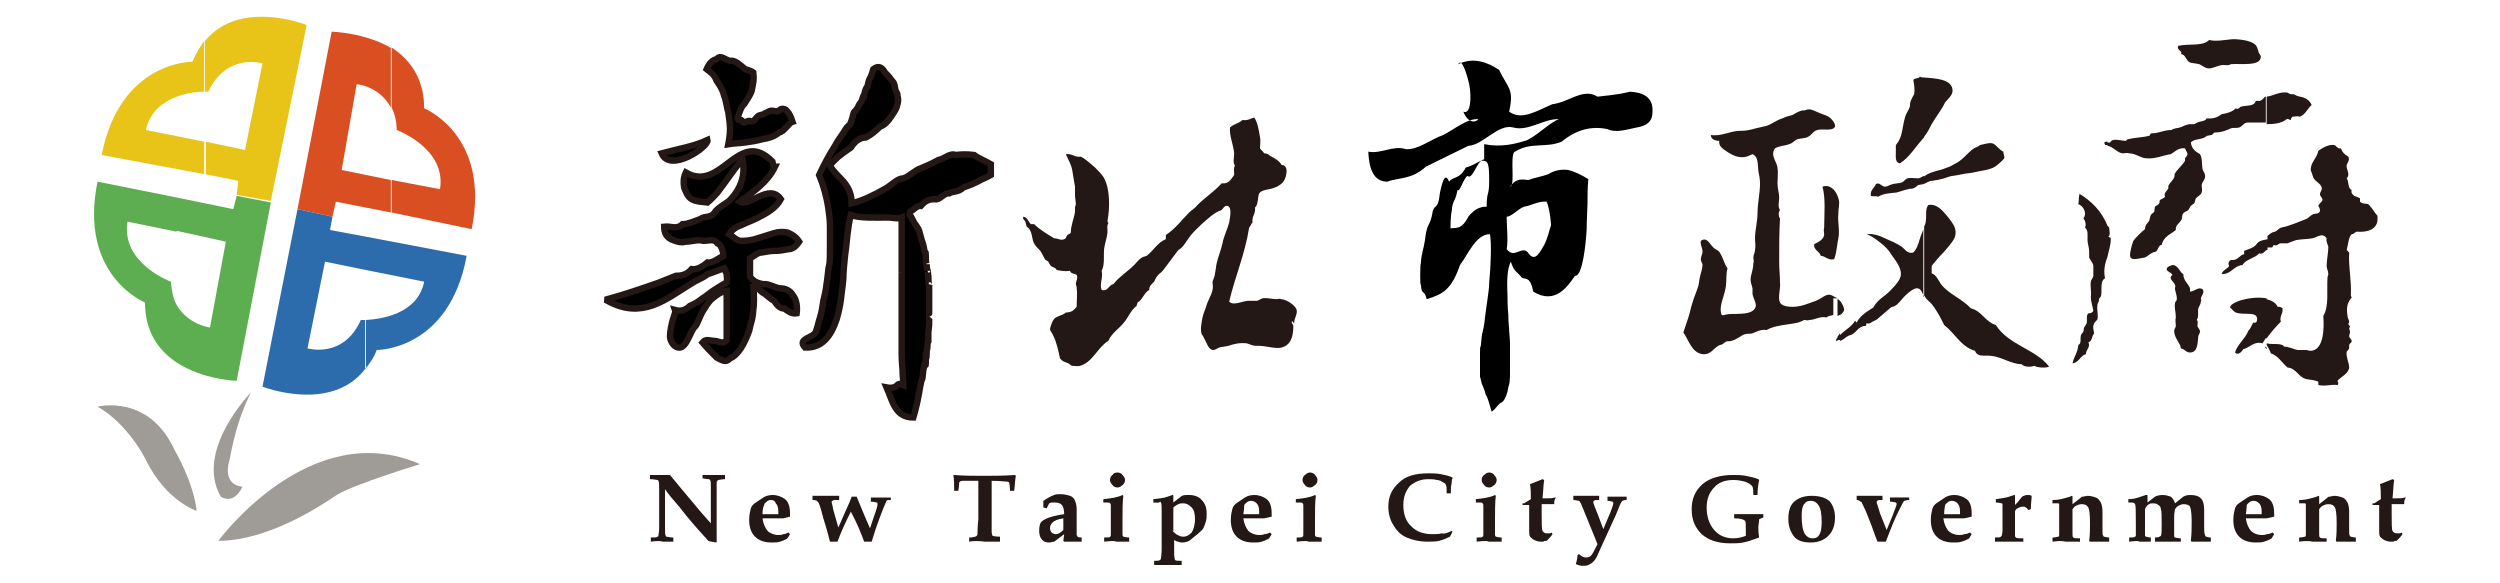 <?xml version="1.0" encoding="utf-8"?>
<!-- Generator: Adobe Illustrator 24.3.0, SVG Export Plug-In . SVG Version: 6.00 Build 0)  -->
<svg version="1.1" id="圖層_1" xmlns="http://www.w3.org/2000/svg" xmlns:xlink="http://www.w3.org/1999/xlink" x="0px" y="0px"
	 viewBox="0 0 300 70" style="enable-background:new 0 0 300 70;" xml:space="preserve">
<style type="text/css">
	.st0{fill:#231815;}
	.st1{fill-rule:evenodd;clip-rule:evenodd;}
	.st2{fill-rule:evenodd;clip-rule:evenodd;stroke:#231815;stroke-width:0.77;}
	.st3{fill-rule:evenodd;clip-rule:evenodd;fill:#E8C418;}
	.st4{fill-rule:evenodd;clip-rule:evenodd;fill:#5DAE50;}
	.st5{fill-rule:evenodd;clip-rule:evenodd;fill:#D94F21;}
	.st6{fill-rule:evenodd;clip-rule:evenodd;fill:#2C6CAD;}
	.st7{fill-rule:evenodd;clip-rule:evenodd;fill:#9F9C97;}
</style>
<path class="st0" d="M285.3,25.9C285.3,25.9,285.3,25.9,285.3,25.9v0.5c-0.1,1.2-1.3,1.5-2.5,1.4c-0.3,0.1-0.3,0.3-0.6,0.3
	c-0.4,0.4-0.4,1.2-0.6,1.9c0.1,0.1,0.2,0.2,0.3,0.3c-0.1,1.9,0.3,3.3,0.2,5.1c0,0.2,0.1,0.2,0.1,0.3c-0.4,0.5-0.7,1-0.5,2.2
	c0,0.3,0.2,0.5,0.2,0.7c0,0.1-0.1,0.2-0.1,0.3c0,0.1,0.2,0.2,0.2,0.3c0,0.1-0.1,0.1-0.1,0.2c0,0.1,0.1,0.3,0.1,0.4
	c0,0.2-0.1,0.4-0.1,0.5c0,0.3,0.3,0.4,0.3,0.6c0,0.3-0.2,0.2-0.3,0.5c0,0.1,0,0.3,0,0.4c-0.1,0.2-0.2,0.3-0.3,0.4
	c-0.1,0.6,0.3,1.4,0.3,1.9c-0.1,0.8-1,1.1-1.4,1.6c0,0.1,0.2,0.4,0,0.5c-0.8-0.1-1.5,0.2-2.3,0v-0.4c-0.5-0.2-0.8-0.2-1.4-0.3
	c-1-0.2-1.2-1.3-2.3-1.4c-0.7-0.6-1.1-1.4-2-1.7c-0.1-0.3-0.3-0.7-0.5-1v-0.2c0.7,0.2,1.8-0.1,2.1,0.4c0.6,0,1.1,0.3,1.6,0.4
	c0.3,0,0.7,0,1,0c0.2,0,0.4,0.1,0.6,0.1c1.6-0.1,1.6-2.8,1.5-4.2c0.7-1.1,0.4-3,0.5-4.6c0-0.1,0.1-0.3,0.1-0.4c0-0.3-0.2-0.7-0.2-1
	c0-0.7,0.2-1.6,0.2-2.3c-0.1-0.3-0.3-0.7-0.2-1c-0.5-0.7-1-0.2-1.7,0c-0.6,0.1-1.3,0.1-1.9,0.2c-0.4,0.1-0.8,0.3-1.1,0.4
	c-0.3,0-0.6,0-0.8,0c-0.3,0-0.5,0.4-0.8,0.2c-0.2,0-0.1,0.3-0.3,0.3c-0.2,0-0.3,0-0.4,0c0,0,0,0-0.1,0v-1.4c0.3-0.2,0.4-0.4,0.9-0.5
	c0.3-0.1,0.4-0.4,0.8-0.5c1-0.2,2.1-0.7,2.9-1c0.3-0.1,0.6-0.5,0.9-0.6c0.3-0.1,0.7,0,0.8-0.4c0-0.3-0.1-0.4-0.2-0.6
	c0.1-0.3,0.4-0.4,0.5-0.7c0-0.3-0.3-0.4-0.3-0.7c0-0.3,0.3-0.5,0.2-0.8c-0.1-0.5-0.8-0.7-1-1.2c-0.1-0.2-0.2-0.7-0.3-0.8
	c-0.1-1,0.7-1.4,0.9-2.4c0.4-0.3,1.2-0.8,1.9-0.7c0.3,0.1,0.4,0.5,0.8,0.4c0.2,0.5,0.4,0.7,0.9,1c0.2,0.4-0.1,0.7-0.2,1
	c-0.1,0.5,0.5,1.1,0,1.6c0.3,0.4,0.1,1.2,0.6,1.4c-0.1,0.4,0.1,0.5,0.3,0.7c0.3,0.1,0.5,0.2,0.7,0.3c0,0.1,0,0.3,0,0.4
	c0.3,0.3,0.7,0.2,1,0.3C284.7,25,285,25.6,285.3,25.9L285.3,25.9z M272,40.6c0.5-0.7,1.1-1.4,1.7-2c-0.2-0.7,0.3-0.9,0.2-1.6
	c-0.1-0.1-0.3-0.2-0.6-0.2c-0.2-0.5-0.8-0.8-1.4-0.9V40.6L272,40.6z M272,14.9v-3.3c0.8-0.1,1.5-0.6,2.4-0.5c0.2,0,0.3,0.2,0.5,0.2
	c0.1,0,0.2,0,0.3,0c0.3,0.1,0.3,0.2,0.8,0.3c0.7,0.1,1.2,0.5,1.4,1c-0.5,0.4-0.7,1.1-1.4,1.4c-0.4-0.1-0.5,0-0.9,0
	c-0.1,0.1-0.2,0.2-0.2,0.4c-0.2,0-0.3-0.2-0.5-0.1C273.8,14.8,272.9,14.9,272,14.9z M272,41.9c-0.1-0.1-0.2-0.2-0.2-0.3
	c0.1,0,0.1,0.1,0.2,0.1V41.9L272,41.9z M272,30c-0.2,0.1-0.3,0.3-0.5,0.4c-0.2,0-0.2,0.1-0.4,0c-0.5,0.6-1.6,0.7-2,1.4
	c-1.1,0.1-1.3,1.1-2.5,1.1c0.1-0.5,0.7-0.6,0.9-1c-0.2-0.3,0-0.6,0.2-0.7c0.9,0.1,1-0.6,1.6-0.7v-0.4c0.5-0.2,1-0.3,1.4-0.7
	c0.1-0.1,0.2-0.3,0.4-0.4c0.3-0.2,0.7-0.2,1-0.3h0V30L272,30z M272,11.6c-0.1,0-0.1,0-0.2,0c-0.2,0.2-0.3,0.4-0.6,0.5h-0.5
	c-0.2,0.7-1,0.5-1.8,0.7c-0.2,0.1-0.3,0.4-0.6,0.2c-0.4,0.4-1,0.6-1.7,0.7c-0.4,0.3-0.9,0.6-1.8,0.5c-0.2,0.4-0.7,0.3-1.1,0.5
	c-0.1,0-0.3,0.2-0.4,0.2c-0.2,0-0.4,0-0.6,0c-0.5,0.1-0.8,0.3-1.1,0.4c-0.4,0.1-0.8,0.1-1,0.3c-1,0-1.5,0.4-2.4,0.4
	c-0.2,0-0.2,0.3-0.3,0.3c-0.8,0.2-1.7,0.2-2.5,0.4c-0.1,0-0.2,0.1-0.3,0.2c-0.5,0-1-0.2-1.5-0.1c-0.2,0-0.3,0.2-0.4,0.3
	c-0.1,0-0.2,0-0.3,0v0.4c0.7,0.1,1.1,0.8,1.8,0.9c0.3,0,0.5-0.1,0.8,0c0.8,0,1.4,0.6,2.1,0.6c1,0.1,2.1-0.4,2.9-0.5
	c0.5-0.3,0.9-0.8,1.7-0.7c0.1,0.3,0.3,0.5,0.3,0.7c0,0.2-0.2,0.3-0.3,0.5c0,0.1,0,0.3,0,0.3c-0.3,0.5-0.9,1-1.2,1.5
	c-0.1,0.1,0,0.3-0.1,0.5c-0.2,0.4-0.5,0.6-0.7,1c0,0.1,0,0.3,0,0.3c-0.1,0.3-0.6,0.5-0.4,1c-0.1,0.2-0.5,0.3-0.6,0.4
	c-0.1,0.1,0,0.3-0.1,0.4c-0.1,0.2-0.4,0.3-0.5,0.4c-0.1,0.2,0,0.4-0.1,0.6c-0.1,0.2-0.3,0.2-0.4,0.4c-0.1,0.2-0.1,0.4-0.2,0.7
	c-0.2,0.3-0.5,0.5-0.5,1c-0.4,0.3-1.1,1-1.4,1.4c-0.2,0.5-0.4,1.4-0.4,1.7c0,0.8,1,0.4,1.8,0.3c0.4-0.2,0.7-0.6,1.3-0.7
	c0.3-0.2,0.3-0.8,0.7-0.8c0.2-1,1.1-1.3,1.7-1.8c-0.1-0.6,0.5-0.8,0.7-1.3c0.1-0.2,0-0.5,0.2-0.7c0.1-0.2,0.4-0.2,0.6-0.4
	c0.1-0.1,0.2-0.4,0.3-0.5c0.1-0.1,0.3-0.2,0.4-0.3c0.1-0.1,0.1-0.4,0.2-0.6c0.3-0.3,0.6-0.4,0.7-0.7c0.1-0.3,0-0.6,0-0.9
	c0.1-0.5,0.5-0.7,0.4-1.2c0-0.2-0.2-0.4-0.3-0.7c-0.1-0.6,0-1.3-0.3-1.8c-0.5-0.3-1-0.6-1.1-1.4c0.4-0.5,1.5-0.3,1.9-0.8
	c0.2,0,0.4-0.1,0.6-0.1c0.2-0.1,0.2-0.3,0.4-0.3c0.8,0,1.5-0.3,1.9-0.5c0.3-0.1,0.7,0,1-0.1c0.5-0.2,0.5-0.6,1.1-0.6
	c0.7,0,1.4,0,2.1,0V11.6L272,11.6z M272,35.8c-1.1-0.2-2.4,0-3.3,0.3c-0.5,0.2-1,0.4-1.1,0.8c0.2,0.1,0.3,0.4,0.7,0.6
	c1,0.4,2.9-0.3,2.5,1.1c-0.1,0.1-0.2,0.2-0.4,0.1c-0.2,0.3-0.3,0.7-0.6,1c-0.4,1-1.3,1.6-1.6,2.6c0.4,0.4,0.8-0.1,1-0.4
	c0.8-0.2,1.3-1,2.3-0.7c0.2-0.3,0.3-0.5,0.5-0.8V35.8L272,35.8z M252.9,30.8v-3.7c0.1,0.1,0.1,0.1,0.2,0.2c0,0.3,0.2,0.9-0.1,1.1
	c0.1,0.1,0.3,0.1,0.3,0.2C253.3,29.5,253,30.2,252.9,30.8L252.9,30.8z M271.3,6.8c0,1.2-2.4,0.8-3.6,0.9c-0.3,0.2-0.5,0.1-0.9,0.1
	c-0.6,0-1.4,0.5-1.8,0.4c-0.4,0-0.8-0.4-1.1-0.5c-0.4-0.1-0.8-0.1-1.1-0.2c-0.5-0.2-0.5-1-1.1-1c0.3-0.4-0.6-0.5-0.3-1
	c1.3-0.3,2.9,0.1,3.7-0.7c0.8,0.2,1.8,0,2.8-0.1c1,0,2.6,0.2,2.9,0.9c0.1,0.1,0.1,0.3,0.2,0.5C271,6.4,271.3,6.6,271.3,6.8
	L271.3,6.8z M264.3,34.7c0.3,0.4-0.1,0.7-0.2,1.1c0,0.1,0.1,0.3,0,0.4c0,0.3-0.2,0.5-0.3,0.8c-0.1,0.4,0.1,1-0.2,1.4
	c0.2,0.1,0.1,0.4,0.1,0.7c0,0.2,0.3,0.4,0.3,0.7c0,0.1-0.1,0.3-0.2,0.5c-0.1,0.7,0,2-1,2c-0.5,0-0.6-0.4-1.1-0.5
	c0-0.6-0.8-1.2-0.8-2.1c0-0.2,0.2-0.4,0.2-0.6c0-0.3-0.1-0.7,0-1c0-0.6-0.2-1.3-0.1-1.7c0-0.2,0.2-0.3,0.2-0.4
	c0.1-0.5-0.2-1-0.2-1.4c0-0.2,0.1-0.3,0-0.4c-0.1-0.4-0.9-0.8-0.3-1.2c-0.1-0.3-0.7-0.4-0.7-0.7c0-0.3,0.6-0.5,0.8-0.5
	c0.6,0.1,0.8,0.9,1.2,1.1c0,0.8,0.6,1.1,0.8,1.7v0.4C263.5,34.9,263.8,34.4,264.3,34.7z M252.9,17v0.4c-0.1,0-0.2,0-0.3,0
	c0-0.1,0-0.2-0.1-0.2C252.5,17,252.7,17,252.9,17L252.9,17z M252.9,27.1v3.7c-0.3,0.8-0.5,1.6-0.3,2.6c-0.8,0.4-0.1,2.1-0.7,2.4
	c0,0.3-0.1,0.5-0.2,0.7c-0.1,0.7,0.1,1.2,0,1.8c-0.1,0.2-0.3,0.3-0.4,0.5c-0.2,0.4-0.1,0.7,0,1.2c-0.3,0.3-0.2,0.9-0.7,1.1
	c0.3,0.5-0.3,0.9-0.3,1.4c-0.7,0.2-0.8,1-1.6,1.1c0.2-0.9,0.6-1.2,0.7-2.2c0.4-0.2,0.2-0.7,0.3-1.1c0-0.2,0.2-0.3,0.3-0.5
	c0.1-0.2,0-0.4,0.1-0.5c0.1-0.2,0.2-0.3,0.3-0.5c0.1-0.5-0.1-0.9,0.2-1.2c0.3,0,0.5-0.1,0.6-0.3c-0.1-0.6-0.3-1.1-0.3-1.7
	c0.1-0.6-0.1-1.2,0-1.8c0-0.2,0.3-0.5,0.3-0.7c0-0.1,0-1,0-1.2c0-0.3-0.4-0.7-0.5-1c0-0.2,0-0.5,0-0.7c0-0.5-0.2-1-0.2-1.4
	c0-0.7,0.1-1.1-0.3-1.5c0.2-0.3,0-0.9-0.2-1.1c0.5-0.6,0-1.5-0.6-1.7c0.1-0.4,0-1,0.2-1.3c0,0,0,0,0,0.1
	C250.9,24.1,252.2,25.3,252.9,27.1C252.8,27.1,252.8,27.1,252.9,27.1z"/>
<path class="st0" d="M245.9,44c-0.5,0.2-1.4,0.1-1.8-0.1c-0.5,0.2-1.3,0.1-1.5-0.2c-1.3,0-2.4-0.9-3.7-1c-0.8-0.1-1.6,0.2-1.9-0.6
	c-1.7-0.5-2.4-2.1-3.7-3.1c-0.4-0.8-0.8-1.6-1.4-2.4c-0.3-0.4-0.7-0.6-0.9-1c0,0,0-0.1-0.1-0.1v-8.3c0.1-0.2,0.2-0.5,0.2-0.7
	c0.1-0.7-0.1-1.4,0.3-1.9c1.1-0.2,1.8,0.8,2.4,1.5c0.4,0.6,1.1,1.2,0.8,2.3c-0.2,0.6-0.9,1.3-1.3,1.8c-0.6,0.6-1.1,1.2-1.5,1.7
	c0,0.4,0,0.6,0,0.9c0.6,0.2,0.8,0.9,1.2,1.4c0.9,1.1,2.5,1.7,3.5,2.8c1.3,0.3,1.7,1.6,3,2C241,41.4,244.3,41.9,245.9,44L245.9,44z
	 M229.4,22.3l1.6-1.2c0.1-0.1,0.2-0.1,0.3-0.2c0.4-0.2,0.8-0.3,1.1-0.4c0.1,0,0.8-0.2,1-0.3c0.6-0.2,0.6-0.2,1.1-0.5
	c0.8-0.3,1.6-1.3,2.1-1.7c0.5-0.4,0.7-0.3,1-0.6c0.6-0.1,1-0.3,1.5-0.2c0.5,0.2,0.7,0.7,1.3,1c0,0.3,0.2,0.6,0.1,0.8
	c0,0.1-0.9,0.9-1.1,1c-0.6,0.4-1.8,0.5-2.6,0.7c-0.4,0.1-0.9,0.1-1.3,0.2c-0.4,0.1-0.6,0.1-1.1,0.2c-0.3,0-0.8,0.2-1.1,0.3
	c-0.3,0.1-0.5,0.1-0.8,0.2c-0.2,0-0.5,0.1-0.7,0.1c-0.3,0-0.7,0.3-1,0.4l-1.2,0.2L229.4,22.3z M230.9,16.4V9.3
	c1.4,0.1,3.2,0.2,3.4,1.4c0.1,0.7-0.5,1.1-0.9,1.6c-0.4,0.9-1.1,1.7-1.6,2.6C231.5,15.5,231.3,15.9,230.9,16.4z M230.9,35.6
	c-0.2-0.4-0.4-1-0.8-1c-0.4-0.1-1.2,0.6-1.5,0.9c-0.4,0.4-0.8,1-1.2,1.2c-0.1,0.1-0.4,0.1-0.5,0.2c-0.5,0.4-0.9,0.8-1.4,1.2
	c-0.3,0.3-0.4,0.3-0.8,0.5c-0.2,0.1-0.3,0.3-0.7,0.2c-0.1,0,0,0.3-0.1,0.3c-0.8,0-1.1,0.7-1.6,1c-0.1,0.1-0.3,0.1-0.5,0.2
	c-0.4,0.2-0.6,0.5-1,0.6v-0.7c0.6-0.6,1.4-1,1.8-1.7c0.1,0,0.1,0.2,0.2,0.2c0.4-0.8,1.2-1.3,2-1.8c0.5-1,1.4-1.3,2.2-2.2
	c0.4-0.4,1.1-1.2,1.1-1.7c0.1-0.9-0.7-1.8-1.1-2.4c-0.3-0.5-0.5-0.7-0.9-1.1c-0.6-0.5-1.3-1.1-2.1-1.4c0.8-0.1,1.6,0.2,2.2,0.5
	c0.7,0.3,1.4,0.6,2,1c0.4,0.3,0.7,0.9,1.4,0.7c0.4-0.4,0.6-1,0.8-1.7c0.1-0.4,0.3-0.7,0.4-1.1V35.6L230.9,35.6z M230.9,9.3v7.1
	c0,0.1-0.1,0.2-0.2,0.3c-0.9,1-1.6,2.2-2.7,2.9c-0.6-0.1-0.5-0.7-0.5-1.4c0-0.3,0-0.6,0-0.7c0-0.2,0.3-0.4,0.4-0.7
	c0.4-0.7,0.4-1.7,0.7-2.7c0.1-0.5,0.5-0.9,0.6-1.4c0-0.2,0-0.4,0.1-0.6c0.1-0.3,0.3-0.6,0.4-0.8c0.1-0.6,0-1.1-0.1-1.7
	c0.2-0.3,0.6-0.1,0.8-0.4C230.6,9.3,230.7,9.3,230.9,9.3L230.9,9.3z M230.9,21.1v0.6c-0.5,0.2-0.8,0.7-1.3,0.9
	c-0.2,0.1-0.4,0-0.6,0.1c-0.5,0.1-1,0.3-1.4,0.4c-0.8,0.1-1.6,0.1-2.2,0.5c-0.3-0.1-0.7,0-0.9-0.1c-0.1-0.7,0.4-0.9,0.6-1.4
	c0.4-0.3,0.7,0.3,1.1,0.3c0.3,0,0.5-0.2,0.9-0.3c0.4-0.1,0.8-0.1,1.1-0.2c0.3-0.1,0.4-0.4,0.7-0.5c0.4-0.1,0.8,0,1.3,0
	C230.4,21.4,230.6,21.2,230.9,21.1L230.9,21.1z M220.8,37.8c0.2-0.1,0.4-0.3,0.5-0.6c0-0.3-0.3-0.9-0.5-1.1V37.8z M220.8,40.8
	c-0.1,0-0.2,0-0.3,0v-0.4c0.1-0.1,0.2-0.3,0.3-0.4V40.8L220.8,40.8z M220.8,36.1v1.7c-0.1,0-0.2,0.1-0.3,0.1v-2
	C220.6,35.9,220.7,36,220.8,36.1C220.8,36,220.8,36,220.8,36.1L220.8,36.1z M220.5,29.2v-5.7c0.1,0.3,0.2,0.5,0.2,0.8
	c0,0.4-0.1,0.9-0.1,1.4c-0.1,0.9,0.2,2,0,2.9C220.6,28.8,220.5,29,220.5,29.2z M220.5,40.9c-0.1,0-0.1,0-0.2,0
	c0-0.1,0.1-0.3,0.2-0.4V40.9L220.5,40.9z M220.5,23.5v5.7c-0.1,0.7-0.2,1.4-0.4,1.9c-0.7,0.2-1.1-0.4-1.6-0.4
	c-0.2-0.6-0.9-0.7-0.8-1.4c0.4-0.2,1.1-0.5,1.2-1.1c0-0.3-0.1-0.6,0-0.9c0-1.6,0.2-3.4-0.2-4.9C219.5,22.1,220.2,22.7,220.5,23.5
	L220.5,23.5z M220.5,35.8c-0.1-0.1-0.3-0.1-0.4-0.2c-0.9-0.6-1.2,0.1-2.2,0.5c-0.6,0.2-1.3,0.5-1.8,0.6c-0.8,0.2-2.2,0.2-2.5-0.4
	c-0.3-0.6,0.1-1.7,0-2.4c0-0.8-0.1-1.6-0.1-2.5c0-1.8,0-3.5,0.1-5.2c-0.2-0.2-0.2-0.8,0-1c-0.3-0.4-0.1-1-0.1-1.5
	c0-0.5-0.2-1.1-0.2-1.7c0-0.6,0.1-1.3,0-1.9c-0.1-0.7-0.9-1.5-0.3-2.3c0.5-0.3,1.2-0.3,1.7-0.5c0.4-0.1,0.7-0.5,1-0.6
	c0.4-0.1,1-0.1,1.3-0.3c0.4-0.2,0.6-0.7,1.1-0.8c0.6-0.2,1.8,0.2,2.1-0.4c0.1-0.3-0.4-1-0.8-1.2c-0.3-0.2-0.8-0.3-1.2-0.5
	c-0.7-0.3-1-0.5-1.5-0.3c-0.2,0.1-0.3,0-0.6,0.1c-0.3,0.1-0.7,0.3-1,0.5c-0.4,0.1-0.8,0.2-1.2,0.4c-0.7,0.2-1.3,0.7-1.9,0.9
	c-0.4,0.1-0.9,0.2-1.3,0.3c-0.7,0.2-1.2,0.3-1.9,0.3c-1.2,0-2.2,0.7-3.5,0.5c0,0.5,0.5,0.7,1,0.7c0,0.2,0,0.5,0.2,0.7
	c0.2,0.3,1.4,1.1,2,1.2c0.9,0.2,1.3-0.1,1.8-0.3c0.7,0.3,0.6,1.1,0.7,2c0.1,0.5,0.2,1,0.2,1.5c0,1.2-0.3,2.4-0.3,3.6
	c0,1-0.3,2-0.3,3c0,0.5,0.1,0.9,0,1.4c0,0.3-0.2,0.6-0.2,0.9c0,0.2,0.1,0.5,0,0.7c0,0.6-0.2,1.1-0.3,1.6c-0.1,0.7,0.1,0.9,0.2,1.4
	c0,0.2,0,0.5,0,0.7c0.1,0.5,0.4,0.9,0.4,1.4c-0.2,1.2-2.3,0.9-3.3,1c-0.3,0-0.5,0.2-0.8,0.1c-0.4-1,0.3-2.1,0.5-3.4
	c0.1-0.7,0-1.5,0.2-2.2c-0.4-0.5-0.5-1.3-1-2c-0.2-0.2-0.5-0.3-0.7-0.5c-0.5-0.5-0.8-1.3-1.5-0.8c-0.1,0.5,0.2,0.8,0.2,1.3
	c0,0.3-0.2,0.6-0.2,0.9c0,0.2,0.1,0.4,0.2,0.6c0,0.6-0.2,1-0.3,1.5c-0.1,0.4-0.1,0.7-0.2,1.1c-0.2,0.7-0.5,1.3-0.7,2
	c-0.2,0.6-0.3,1.2-0.5,1.8c-0.2,0.6-0.4,1.2-0.6,1.8c0.7,1,1,2.4,2.3,2.6c1,0.1,1.3-0.7,1.9-1c0.1-0.1,0.3-0.1,0.5-0.2
	c0.1-0.1,0.3-0.2,0.4-0.3c0.2-0.1,0.5,0,0.7-0.1c0.7-0.2,1.2-0.7,1.6-0.8c0.3-0.1,0.6,0,0.9-0.1c0.5-0.2,1-0.5,1.7-0.4
	c1-0.6,2.5-0.6,3.8-0.9c0.3-0.1,0.5-0.2,0.7-0.3c0.2,0,0.4,0.1,0.6,0c0.7,0,1.3-0.5,2.1-0.3c0.1-0.2,0.5-0.2,0.8-0.3V35.8z"/>
<path class="st0" d="M155.6,37.2c0.1,0.6-0.3,0.9-0.3,1.6c-0.2,0,0-0.3-0.3-0.2c0,0.3,0.2,0.3,0.2,0.5c0,1.3-0.3,2.3-1.4,2.6
	c-0.7,0.2-1.9-0.2-2.7-0.2c-0.2,0-0.3,0-0.4,0c-0.4,0-0.7-0.2-1.1-0.3c-0.9-0.1-1.6,0.1-2.2,0.3c-0.4,0.1-0.7,0.1-1.1,0.2
	c-0.2,0.1-0.5,0.3-0.7,0.3c-0.6,0-0.8-0.9-1.1-1.4c-0.1-0.2-0.2-0.4-0.3-0.5c-0.2-0.6,0-1.4,0.1-2c0.1-0.4,0.2-0.7,0.4-1.2
	c0.2-0.8,0.7-1.5,0.8-2.1c0.1-0.3,0-0.7,0-1c0.1-0.3,0.3-0.7,0.3-1c0.1-0.4,0.1-0.8,0.2-1.2c0.2-0.9,0.5-1.5,0.7-2.4
	c0.1-0.7,0.6-1.7,0.8-2.5c0.1-0.6,0.4-2-0.3-2c-0.3,0-0.4,0.3-0.6,0.5c-0.9,0.3-1.6,1-2.3,1.6c-0.5,0.5-1.2,1.1-1.6,1.7
	c-0.4,0.5-0.7,1.2-1.3,1.5c-0.6,0.8-1.2,1.6-1.8,2.4c-0.2,0.3-0.5,0.4-0.7,0.7c-0.2,0.2-0.3,0.5-0.4,0.7c-0.3,0.3-0.6,0.5-0.6,1
	c-0.6,0.3-0.8,1.2-1.4,1.5c0,0.2-0.1,0.2-0.1,0.4c-0.7,0.5-1,1.4-1.6,2.1c-0.6,0.7-1.4,1.2-1.8,2.1c-1.3,0.8-1.9,2.6-3.4,3
	c-0.3,0.1-0.6,0-0.9,0c-0.2,0-0.3-0.2-0.5-0.3c-0.5-0.2-0.7-0.2-1-0.6c-0.2-0.9-0.4-1.9-0.8-2.7c-0.1-0.3-0.4-0.6-0.4-0.8
	c0-0.2,0.3-1,0.4-1.1c0.3-0.5,1.1-0.5,1.5-0.9c0.7,0,1-0.3,1.3-0.7c0-0.8,0.1-1.6,0-2.3c0-0.1-0.1-0.3-0.1-0.4
	c0-0.4,0.3-0.7,0.1-1.1c-0.2-0.2-0.7-0.1-0.8-0.5c-0.6,0.1-1,0-1.6-0.1c-0.1-0.3-0.5-0.3-0.7-0.5c-0.1-0.1-0.2-0.3-0.3-0.5
	c-0.1-0.1-0.4-0.2-0.4-0.3c-0.2-0.3-0.3-0.6-0.5-0.9c-0.2-0.3-0.5-0.5-0.7-0.8c-0.5-0.7-0.2-1.7-1-2.2c-0.1-0.3-0.1-0.5-0.2-0.7
	c-0.1-0.1-0.3-0.2-0.2-0.5c0.5,0.1,0.6,0.6,0.9,0.9c0.1,0,0.4,0,0.4,0c0.7,0.7,1.6,1.2,2.4,1.7c0.5,0,0.8,0.3,1.2,0.1
	c0.3-0.1,0.2-0.3,0.4-0.5c0.1-0.1,0.3-0.1,0.4-0.3c0-0.9,0.4-1.7,0.5-2.5c0-0.2,0-0.4,0-0.5c0-0.1,0.1-0.3,0.1-0.4
	c0-0.3-0.1-0.7-0.1-1.1c0-0.3,0-0.7,0-1c-0.1-0.6-0.2-1.1-0.3-1.8c-0.1-0.8-0.5-1.4-0.8-2.1c0.8-0.1,1,0.4,1.8,0.3
	c0.6,0.3,1.1,0.8,1.7,1.3c0.3,0.3,0.9,0.9,1.1,1.3c0.7,1.3,0.7,3.5,0.4,5.1c0,0.2,0.1,0.2,0.1,0.3c-0.2,0.3-0.1,0.6-0.1,0.9
	c0,0.7-0.3,1.4-0.4,2.1c-0.1,1,0.1,1.9-0.3,2.7c0.2,0.8-0.3,1.6,0,2.3c0.8,0.2,0.8-0.6,1.4-0.7c0.7-0.9,1.7-1.5,2.5-2.3
	c0.3-0.3,0.5-0.6,0.8-0.8c0.2-0.2,0.5-0.2,0.7-0.3c0.8-0.6,1.3-1.6,2.3-2v-0.5c1.1-0.7,1.9-1.8,2.8-2.7c0.3-0.3,0.7-0.5,1-0.9
	c0.9-0.9,2-1.6,2.9-2.6c0.9,0.1,1.1-0.5,1.5-1c0-0.5-0.1-0.9,0.1-1.1c-0.3-0.4-0.1-1-0.1-1.5c-0.1-1.1-0.6-2.1-0.5-3.1
	c0.4-0.4,1.1-0.5,1.5-0.9c0.7,0.1,1-0.2,1.4-0.3c0.4,0.5,0.6,1.7,0.7,2.4c0.1,0.3,0,0.9,0,1.3c0.1,0.2,0.4,0.4,0.5,0.6
	c0.3,0,0.5,0.1,0.7,0.3c0.6,0.3,1.1,0.6,1.4,1.1c0.9,0,0.6,1.5,0.2,2c-0.2,0.3-0.7,0.6-1,0.7c-0.7,0.3-1.5,0.2-1.9,0.7
	c-0.2,0.5-0.1,1.4-0.5,1.7c0.1,0.8-0.4,1-0.3,1.8c-0.2,0.2-0.2,0.4-0.4,0.6c-0.5,3.2-1.7,5.9-2.4,8.9c0.5,0.5,1.4,0,2.2-0.1
	c0.4,0,0.7,0,1.1,0c0.2,0,0.4-0.2,0.7-0.3c0.5-0.1,1.1,0.1,1.7,0.1c0.2,0,0.3-0.1,0.5,0C154.4,35.9,155.5,36.7,155.6,37.2z"/>
<g>
	<path class="st1" d="M181.1,13.4c1.5,1.1,3.3-0.1,5.2-0.9c1.9-0.2,3.7-2,5.4-0.9c0.7-0.1,2.4-0.2,3.9-0.6c1.5,0.1,2.8,0.6,2.7,2.4
		c0,1.3-0.8,1.7-1.9,1.9c-1.1,0.2-2.4,0.7-3.5,0.2c-1.8-0.4-3.7,0-5.5,1.5c-1.9,0.8-3.7,0-5.6,1.2c-0.4,0.1-0.3,1.8-0.3,2.1
		c0,0.8,0.1,2-0.3,2.1c0.7-1,1.4-0.9,2.2-0.8c0.8-0.3,1.6-0.4,2.4-0.7c0.8-0.5,1.6-0.6,2.4-0.5c0.8,0.2,1.6,0.6,2.4,1.1
		c-0.1,1-0.1,2-0.1,3c0,0.5-0.1,1.9-0.1,3c-0.1,1.8-0.5,5.7-1.4,5.6c-0.9,1.3-2.4,3.5-5,1.9c-0.4-1.9-0.9-1.4-1.4-1.7
		c-0.5-0.7-0.9-0.6-1.3-1.9c-0.4,0.8-0.5,2-0.4,4c0,0.7,0,1.3,0.1,2.4c0,1,0.1,1.4,0.1,1.9c0,0.1,0.1,1,0.1,1.6c0,0.7,0,1.1,0,1.6
		c0,0.6,0,0.9,0,1.2c0,0.3,0,0.5,0,0.8c0,0.8-0.1,1.3-0.1,1.2c-0.1,0.3-0.1,0.4-0.2,0.9c-0.2,0.7-0.4,1.1-0.7,1.3
		c-0.3,0-0.7,0.8-1.2,1.1c-0.3-1-0.5-1.8-0.7-2c-0.2-0.8-0.4-1.1-0.5-1.4c-0.1-0.5-0.2-0.8-0.2-0.8c0-0.3,0-0.4,0-0.9
		c0-0.4,0-0.7,0-1c0,0,0-0.8,0-0.9c0-0.6,0-0.7,0.1-0.9c0.1-0.8,0.1-1.4,0.2-1.6c0.1-0.5,0.2-0.7,0.3-1.8c0.1-0.7,0.2-1.6,0.3-2.2
		c0.1-0.7,0.2-1.4,0.2-1.9c0.2-2.2,0.3-4.7,0.1-5.9c-1.7,0-2.6,2.4-3.6,3.7c-1,2.9-2,3.5-4,4.1c-0.3-1.3-0.6-0.3-0.7-1.8
		c-0.1,0.5-0.1-2.4,0-2.5c0.1-1.4,0.3-1.5,0.5-2.8c0.2-1.9,0.5-1.6,0.8-2.8c0.3-2,0.7-0.3,1-2.9c0.4-1.9,0.7-2.2,1.1-1.3
		c0.5-0.7,1.2-0.2,2-1.7c0.8-0.2,1.5-0.7,2.2-1c0-1,0-2.1,0-1.8c2,0.4,3.7,0,5.2-0.5c1.5-0.8,2.8-2.2,3.8-2.5
		c-1.8-0.1-3.7,1.5-5.5,1c-1.8-0.5-3.6,2.1-5.4,2.2c-1.8,0.9-3.5,1.7-5.1,2.5c-1.7,1.6-3.4,1.3-4.6,1.8c-1.3,0-2.2-0.9-2.3-3.6
		c1.5,0.3,3-0.8,4.5-0.3c1.5,0.1,3-1.2,4.5-1.7c1.5-0.8,2.9-2,4.2-1.9c-0.4,0.5-1.3,0.4-1.8-0.9c0.9,0.4,1-1.8,0.7-3.3
		c-0.3-1.3-0.9-3.2-1.3-2.4c1.8-0.9,3.6-0.2,4.9,0.7C181,10.7,181.7,10.6,181.1,13.4z M178.4,24.8c0-1.9,0.3-1.2,0.3-3.1
		c0-2.1-0.1-2.5-1-2.4c-0.6,0.6-1.1,2.3-1.6,1.8c-0.5,0.3-0.9,2-1.2,1.7c-0.3,1.6-0.6,1.1-0.7,2.6c-0.1,0.1-0.2,2.3-0.1,2
		c0.6-0.1,1.3,0.2,2.1-1.4C177,25,177.7,24.8,178.4,24.8z M180.8,26c0,1.1,0.2,2.9,0,3.9c1,1.3,1.9-0.7,2.7,0.6
		c0.8,1,1.4-0.5,1.8-1.1c0.4-0.7,0.7-2.1,0.8-2.3c0.1,0.3-0.1-2-0.5-2.9c-1-0.1-1.9,0.5-2.7,0.6C182.1,25.1,181.4,26,180.8,26z"/>
</g>
<g>
	<path class="st2" d="M90.4,8.7c0.1,1,0,1.1-0.2,2.2c-0.2,0.6-0.6,1.1-0.9,1.6c-0.3,0.2-0.6,1-0.8,1.7c0.2,0.5,0.4-0.1,0.6,0.4
		c0.2,0.3,0.5-0.1,0.8-0.1c0.3,0.2,0.6,0,0.9-0.4c0.3-0.4,0.6-0.2,1-0.5c0.3-0.1,0.6-0.4,1-0.3c0.3,0.1,0.6,0.1,0.9-0.2
		c0.3-0.1,0.6,0,0.8,0.3c0.2,0.2,0.4,0.6,0.6,1.2c-0.4,0.1-1,1.2-1.6,1.3c-0.6,0.5-1.3,0.7-2,0.8c-0.7,0.2-1.4,0.3-2.1,0.4
		c-0.7,0.1-1.4,0.1-2,0.2c0.1-0.5,0.2-1.2,0.2-1.8c0-0.7-0.1-1.2-0.2-2c-0.1-0.2-0.3-1.6-0.5-2c-0.2-0.8-0.5-1.2-0.9-1.8
		c-0.3-0.8-0.7-1-1.2-1.4c0.3-0.7,0.7-1.1,1.2-1.2c0.5-0.6,1,0.1,1.6,0.2c0.6-0.1,1.1,0.4,1.7,0.9C89.5,8.4,90,8.4,90.4,8.7z"/>
	<path class="st2" d="M118.9,19.7c0,0.4,0,0.9,0,1.3c-0.5,0.3-1.1,0.5-1.6,0.8c-0.6,0.3-1.1,0.5-1.7,0.7c-0.6,0.6-1.2,0.4-1.7,0.7
		c-0.6-0.1-1.2,0.9-1.7,0.7c-0.6,0-1.1,0.1-1.7,0.8c-0.5-0.1-1.1,0.8-1.6,0.8c0.4,0.2,0.7,1.2,1,1.5c0.1,0.2,0.3,0.4,0.4,0.7
		c0.1,0.3,0.2,0.8,0.3,1.1c0.1,0.3,0.2,0.5,0.3,1.1c0.1,0.9,0.2-0.2,0.2,1c0,0.6,0.1,1.1,0.1,0.8c0,0.7,0.1,0.6,0.1,0.8
		c0-0.3,0.1,0.7,0.1,0.7c0-0.6,0,1.2,0.1,1c0,0.2,0,0.5,0,0.8c0,1,0-0.1,0,0.9c0,1.2,0,0.7,0,0.9c0-0.7,0,0.3,0,0.8
		c0,1.2,0,0.1,0,1.1c0,0.3,0,0.2-0.1,1.2c0,0.2,0-0.2,0,0.7c0,1,0-0.3-0.1,0.7c0,0.8-0.1,0.6-0.1,0.9c0,0.3,0,0.9-0.1,0.8
		c0,1.1,0,0.8-0.1,0.6c0-0.2-0.1,0.4-0.2,0.8c-0.1,1-0.1,1.1-0.2,1.2c-0.1,0.3-0.1,0.5-0.2,0.9c-0.2,1.3-0.5,2.6-0.8,3.6
		c-2.2,0-2.5-2-3.2-3.6c0.5,0.1,0.8,0,1.1-0.1c0.3-0.4,0.5-0.4,0.9-0.2c0-0.6-0.1-1.2-0.1-1.9c0-0.2-0.1-0.8-0.1-2c0,0,0-0.2,0-1.1
		c0,0.2,0-0.1,0-1c0-0.7,0-0.9,0-0.9c0-0.6,0-0.7,0-0.4c0,0.2,0-0.8,0-0.8c0-0.5,0-0.5,0-1.2c0-0.9,0,0.3,0-1c0-0.4,0-1.2,0-1.6
		c0-1.1,0-1.2,0-1.6c0,0.1,0-1.9,0-1.5c0-0.3,0-1.1,0-1.4c0-0.4,0-0.7,0-1c0-0.3,0-0.6,0-1c0-0.6,0-1.5,0-1.7c-0.5,0.2-1.1,0-1.6,0
		c-1.7,0-3.4,0.1-4.5-0.3c-0.2,0.7-0.3,1.5-0.4,2.3c-0.1,1.1-0.2,1.9-0.3,2.6c-0.1,0.9-0.2,2.1-0.2,2.7c-0.1,1.2-0.2,1.6-0.3,2.6
		c-0.1,0.8-0.3,1.6-0.5,2.3c-0.7,2.1-1.8,3.5-3.8,3.4c-1-1.1,1-1.1,1.3-1.9c0.2-0.5,0.3-1.1,0.5-1.7c0.2-0.6,0.3-1.3,0.4-2
		c0.1-0.5,0.3-1.1,0.4-2.1c0.1-0.5,0.2-1.9,0.3-2.2c0.1-0.2,0.1-1.5,0.1-2.3c0-0.7,0-1.3,0-2.3c0-0.8-0.1-1.5-0.2-2.2
		c-0.2-1.4-0.6-2.8-1.1-4c0.6-1.3,1.2-2.4,1.9-3.5c0.3-0.6,0.7-1.1,1.1-1.7c0.2-0.4,0.4-0.6,0.5-0.7c0.2,0,0.3-0.4,0.5-1
		c0.2-1,0.3-0.6,0.5-1c0.2-0.2,0.3-0.7,0.5-0.8c0.2-0.3,0.3-1,0.4-0.9c0.1-0.6,0.3-1,0.4-1c0.1-0.6,0.2-0.9,0.4-1.2
		c0.1-0.3,0.2-0.5,0.3-0.9c0.4-0.3,0.9-0.5,1.4,0.4c0.2,0.2,0.5,0.5,0.7,0.8c0.2,0.3,0.4,0.3,0.5,1c0.1,0.7,0.3,0.5,0.3,1
		c0.1,0.3,0.1,0.7,0,1c-0.1,0.5-0.3,0.8-0.7,1.4c-0.4,0.6-0.8,1.1-1.4,1.3c-0.5,0.5-1.1,1-1.7,1.3c-0.6,0-1.2,0.3-1.8,1.2
		c-0.6,0.4-1.1,0.8-1.5,1.1c-0.4,0.4-0.8,0.7-1,1.1c0.9,1.5,2.6,2.1,2.6,4.5c1.3-0.3,2.7-1,4.1-1.8c0.7-0.4,1.4-1.2,2.1-1.2
		c0.7-0.2,1.4-1,2.1-1.2c0.7-0.3,1.4-0.6,2.1-1c0.7-0.1,1.4-0.9,2.1-0.6c0.7-0.1,1.4-0.1,2.2,0C117.4,19,118.2,19.3,118.9,19.7z"/>
	<path class="st2" d="M84.9,16.8c0.2,0.8-4.5,4-5.5,1.6C81.2,17.9,83.2,17.6,84.9,16.8z"/>
	<path class="st2" d="M72.9,35.9c2.2-0.6,4.2-1.3,6.2-2c0.7-0.3,1.3-0.5,2-0.8c0.6,0,1.3-0.1,1.9-0.8c0.6,0.1,1.3-0.3,1.9-0.8
		c0.6,0.1,1.3-0.5,1.9-0.8c0-0.6-0.3-1.4-0.7-1.5c-0.4-0.6-1-0.3-1.7-0.3C83.7,28.7,83,29,82.3,29c-0.7,0.2-1.3-0.1-1.8-0.3
		c-0.5-0.3-0.8-0.7-0.8-1.5c0.8-0.1,1.5,0.4,2.2-0.3c0.7,0,1.5-0.4,2.1-0.6c0.7-0.5,1.3,0,1.9-1c0.6-0.6,1.1-0.8,1.6-1.2
		c1.4-1.4,2-3.1,1.6-5c-1.1,1.3-2,2.7-3,4c-0.4,0.4-0.7,0.8-1.2,1.2c-0.8-0.1-1.4-0.1-1.9-0.4c-0.5-0.3-0.7-0.9-0.9-1.4
		c-0.1-0.6-0.1-1.2,0.2-1.8c4.3,2.5,6.3-5.5,10.4-1.3c0.1,0.3,0,0.6,0.3,0.6c-0.9,1.9-2.6,3-4.2,4.2c1.1,0.7,3.5-2.3,4.9-0.3
		c-0.6,1.1-1.7,1.7-2.9,2.3c-0.6,0.3-1.2,0.5-1.8,0.8c-0.6,0.2-1.1,0.5-1.5,1.1c0.5,0.3,1,0.9,1.6,0.8c0.6,0,1.2-0.1,1.8-0.3
		c0.6-0.2,1.3-0.4,1.9-0.6c0.6-0.2,1.2-0.2,1.7-0.1c0.5,0.2,1,0.5,1.4,1.1c-0.4,0.6-0.8,0.9-1.3,0.9c-0.5,0.1-1,0.2-1.6,0.2
		c-0.5,0-1.1,0.1-1.6,0.2c-0.5,0-1,0.5-1.4,0.7c0,0.3,0,1.1,0,1.1c0,0.4,0,0.5,0,1.1c0.4,0.6,1,0.8,1.6,0.9c0.6-0.1,1.3,0.4,2,0.5
		c0.6,0,1.2,0.2,1.6,0.9c0.4,0.5,0.5,1.4,0.4,2.1c-0.6,0.1-1.1-0.3-1.5-0.6c-0.4,0.1-0.9-0.4-1.2-0.9c-0.4-0.2-0.8-0.6-1.2-0.9
		c-0.4-0.1-0.8-0.9-1.3-0.8c0.1,0.8,0.1,2.3,0,2.7c-0.1,1.5-0.3,1.5-0.5,2.6c-0.3,0.8-0.6,1.5-1,2.1c-0.4,0.6-0.8,1-1.3,1.2
		c-0.5,0.6-1,0.2-1.6-0.1c-0.6-0.6-1.1-1.1-1.7-1.8c0.4-0.5,0.9-0.2,1.4-0.2c0.5,0,1.1,0.5,1.5-0.1c0-0.5,0-0.6,0-1c0-0.5,0-0.7,0-1
		c0-0.3,0-0.6,0-1c0-0.3,0-0.6,0-1c0-0.8,0-1.3,0-1.9c-0.7,0.1-1.2,0.5-1.7,0.9c-0.5,0.4-0.8,1-1.2,1.6c-0.3,0.5-0.6,1.5-0.9,1.8
		c-0.3,0.2-0.6,1.1-0.9,1.6c-0.3,0.6-0.7,1-1.1,0.9c-0.7-0.1-1-1-1-1.3c0-0.7,0.2-1.5,0.3-1.9c0.2-0.7,0.4-1,0.3-1.3
		c0.7,0.2,1.3,0,1.8-0.5c0.5-0.2,1-0.5,1.5-0.9c0.5-0.3,0.9-0.7,1.4-1c0.5-0.3,0.9-0.6,1.5-0.9c0.1-0.5,0-0.7,0-1
		c-0.1-0.3-0.2-0.5-0.3-0.7c-0.7,0.2-1.3,0.5-2,0.7c-0.6,0.5-1.3,0.7-1.9,1.1c-3.1,1.9-5.9,4.4-10.1,2.1
		C72.9,36.1,72.9,36,72.9,35.9z"/>
</g>
<g>
	<path class="st0" d="M78.1,65v-0.5c0.5,0,0.7,0,0.8-0.1c0.1,0,0.1-0.1,0.1-0.1c0-0.1,0.1-0.4,0.1-1c0-0.9,0-1.6,0-2.1l0-2.4
		c0-0.6,0-1-0.1-1.1c0-0.1-0.1-0.1-0.1-0.1c-0.1,0-0.4-0.1-0.9-0.1V57c0.6,0,1,0,1.3,0c0.3,0,0.7,0,1.1,0c0.9,1.1,1.9,2.3,3,3.6
		c0.7,0.9,1.4,1.6,1.9,2.2v-2.3c0-0.9,0-1.6,0-2.2c0-0.4,0-0.6-0.1-0.7c0,0-0.1-0.1-0.1-0.1c-0.1,0-0.3,0-0.8-0.1V57
		c0.4,0,0.8,0,1.2,0c0.6,0,1.1,0,1.5,0v0.5c-0.4,0-0.7,0.1-0.8,0.1c0,0-0.1,0-0.1,0.1c0,0-0.1,0.1-0.1,0.1c0,0.1,0,0.4,0,0.9l0,2.3
		l0,2.3c0,0.6,0,1.2,0,1.8L86,65.1c-0.5-0.1-0.8-0.1-1-0.2c-1-1.1-2.2-2.4-3.5-4.1c-0.7-0.8-1.3-1.5-1.7-2.1V61c0,0.6,0,1.3,0,2.2
		c0,0.6,0,1,0.1,1.1c0,0,0,0.1,0.1,0.1c0.1,0,0.3,0.1,0.8,0.1V65c-0.6,0-1.1,0-1.3,0C79.3,64.9,78.8,64.9,78.1,65z"/>
	<path class="st0" d="M94.6,63.9l0.2,0.2l-0.3,0.5c-0.3,0.2-0.6,0.3-0.9,0.4c-0.3,0.1-0.6,0.1-1,0.1c-0.8,0-1.5-0.2-2-0.7
		c-0.5-0.5-0.7-1.2-0.7-2c0-0.6,0.1-1,0.2-1.4c0.1-0.3,0.3-0.5,0.6-0.7c0.3-0.2,0.6-0.4,0.9-0.6c0.3-0.2,0.7-0.3,1.1-0.3
		c0.6,0,1.1,0.2,1.5,0.5c0.4,0.3,0.6,0.9,0.6,1.7c0,0.1,0,0.2,0,0.4L94,62.2c-0.3,0-0.7,0-1.3,0h-1.2c0.1,0.7,0.3,1.1,0.6,1.5
		c0.3,0.3,0.8,0.5,1.3,0.5c0.2,0,0.4,0,0.6-0.1C94.2,64.1,94.4,64,94.6,63.9z M91.5,61.7c0.3,0,0.7,0,1,0c0.3,0,0.6,0,0.9,0l0-0.3
		c0-0.5-0.1-0.8-0.3-1C93,60.1,92.8,60,92.5,60c-0.2,0-0.4,0.1-0.5,0.2c-0.1,0.1-0.3,0.2-0.3,0.4C91.6,60.8,91.5,61.1,91.5,61.7z"/>
	<path class="st0" d="M97.5,60v-0.5c0.5,0,1.1,0,1.8,0c0.5,0,1,0,1.4,0V60l-0.4,0c-0.2,0-0.3,0-0.4,0.1c-0.1,0-0.1,0.1-0.1,0.2
		c0,0,0.1,0.3,0.2,0.9l0.6,2.1l1.1-2.5c0.3-0.6,0.4-1,0.5-1.2h0.6c0.3,0.7,0.8,2,1.6,3.8l0.5-1.5c0.3-0.8,0.4-1.2,0.4-1.4
		c0-0.1,0-0.2-0.1-0.2c-0.1,0-0.3-0.1-0.7-0.1v-0.5c0.5,0,1,0,1.3,0c0.3,0,0.7,0,1.1,0V60c-0.3,0-0.5,0-0.5,0.1c0,0-0.1,0.1-0.1,0.2
		c-0.1,0.2-0.4,0.9-0.8,2c-0.3,0.8-0.6,1.7-0.9,2.7h-0.9c-0.4-1.1-0.9-2.3-1.6-3.6c-0.7,1.4-1.2,2.5-1.6,3.6h-0.9
		c-0.2-0.7-0.4-1.6-0.8-2.8c-0.3-1.2-0.5-1.8-0.6-1.9c0-0.1-0.1-0.1-0.1-0.1C98.1,60.1,97.9,60,97.5,60z"/>
	<path class="st0" d="M116.3,65v-0.5c0.2,0,0.4,0,0.7-0.1c0.1,0,0.2-0.1,0.2-0.1c0,0,0.1-0.1,0.1-0.2c0-0.2,0-0.8,0.1-1.8
		c0-0.7,0-1.5,0-2.3c0-1.5,0-2.3,0-2.3c0,0-0.1,0-0.4,0c-0.5,0-1,0-1.4,0c-0.2,0-0.3,0-0.4,0.1c0,0-0.1,0.1-0.1,0.1c0,0,0,0.4-0.1,1
		h-0.5c0-0.7,0-1.4-0.1-1.9l0.1,0c1.2,0.1,2.4,0.1,3.5,0.1c1.1,0,2.4,0,3.8-0.1l0.1,0.1c-0.1,0.5-0.1,1.1-0.2,1.8h-0.5
		c0-0.6-0.1-1-0.1-1c0,0-0.1-0.1-0.2-0.1c-0.3,0-0.9-0.1-1.8-0.1c-0.1,0-0.1,0-0.1,0c0,0,0,0.1,0,0.3l0,3.8c0,1.1,0,1.8,0,2
		c0,0.3,0.1,0.4,0.1,0.5c0,0,0.3,0.1,0.9,0.1V65c-0.6,0-1.2,0-1.8,0C117.4,64.9,116.8,64.9,116.3,65z"/>
	<path class="st0" d="M129.8,64.5V65l-0.4,0c-0.2,0-0.5,0-0.7,0c-0.4,0-0.7,0-1,0l-0.1-0.1l0.1-0.8l-1.2,0.9c-0.2,0-0.4,0.1-0.6,0.1
		c-0.4,0-0.7-0.1-0.9-0.4c-0.2-0.2-0.3-0.6-0.3-1c0-0.6,0.1-1,0.4-1.2c0.4-0.3,1.2-0.6,2.6-0.8c0-0.5-0.1-0.8-0.2-1
		c-0.2-0.3-0.5-0.4-1-0.4c-0.1,0-0.2,0-0.3,0c-0.1,0-0.2,0.1-0.3,0.1l-0.3,0.6l-0.4-0.1l0-0.3l0-0.3l0-0.2c0.6-0.4,1-0.6,1.3-0.7
		c0.2-0.1,0.4-0.1,0.8-0.1c0.4,0,0.8,0.1,1.1,0.2c0.3,0.1,0.5,0.3,0.6,0.6c0.1,0.2,0.2,0.6,0.2,1c0,0.2,0,0.5,0,1c0,0.5,0,0.9,0,1.2
		c0,0.5,0,0.8,0,0.9c0,0.1,0.1,0.1,0.1,0.1C129.2,64.4,129.4,64.5,129.8,64.5z M127.6,62.2c-0.7,0.1-1.1,0.3-1.3,0.5
		c-0.2,0.2-0.3,0.4-0.3,0.7c0,0.2,0.1,0.4,0.2,0.5c0.1,0.1,0.3,0.2,0.5,0.2c0.3,0,0.6-0.2,0.9-0.5V62.2z"/>
	<path class="st0" d="M132.5,65v-0.5c0.4,0,0.7,0,0.7-0.1c0.1,0,0.1-0.1,0.1-0.3c0-0.2,0-0.8,0-1.6c0-0.4,0-0.7,0-1l0-0.7
		c0-0.2,0-0.4-0.1-0.4c0-0.1-0.2-0.1-0.4-0.1l-0.4,0v-0.4c0.9-0.1,1.7-0.2,2.3-0.5l0.1,0.1c-0.1,0.7-0.1,1.8-0.1,3.2
		c0,0.8,0,1.3,0,1.5c0,0.1,0.1,0.2,0.1,0.2c0.1,0,0.3,0.1,0.7,0.1V65c-0.7,0-1.2,0-1.6,0C133.9,64.9,133.4,64.9,132.5,65z
		 M134.1,56.7c0.2,0,0.5,0.1,0.6,0.3c0.2,0.2,0.3,0.4,0.3,0.6c0,0.2-0.1,0.5-0.3,0.6c-0.2,0.2-0.4,0.3-0.6,0.3
		c-0.2,0-0.5-0.1-0.6-0.3c-0.2-0.2-0.3-0.4-0.3-0.6c0-0.2,0.1-0.5,0.3-0.6C133.6,56.8,133.8,56.7,134.1,56.7z"/>
	<path class="st0" d="M138.4,60.3v-0.4c0.7-0.1,1.2-0.1,1.7-0.3l0.6-0.2c0.1,0,0.1,0,0.1,0.1c0,0.1,0,0.2,0,0.3l0,0.5l0.9-0.7
		c0.2-0.2,0.5-0.2,1-0.2c0.6,0,1.2,0.2,1.5,0.6c0.4,0.4,0.6,0.9,0.6,1.6c0,0.3,0,0.7-0.1,1c-0.1,0.3-0.2,0.6-0.3,0.8
		c-0.1,0.2-0.4,0.4-0.7,0.7c-0.6,0.5-0.9,0.7-1,0.8c-0.2,0.1-0.5,0.2-0.8,0.2c-0.2,0-0.3,0-0.5-0.1c-0.2,0-0.3-0.1-0.5-0.2l0,1.7
		c0,0.4,0.1,0.7,0.1,0.7c0.1,0.1,0.4,0.1,0.8,0.1v0.5c-0.6,0-1.1,0-1.5,0c-0.8,0-1.4,0-1.8,0v-0.5c0.4,0,0.6,0,0.7-0.1
		c0,0,0.1-0.1,0.1-0.1c0-0.1,0.1-0.5,0.1-1.2c0-1,0-1.7,0-2.2l0-2.3c0-0.7,0-1-0.1-1.1c0,0,0-0.1-0.1-0.1
		C139.1,60.4,138.8,60.3,138.4,60.3z M140.7,63.7c0.2,0.2,0.4,0.4,0.6,0.5c0.2,0.1,0.4,0.2,0.7,0.2c0.4,0,0.7-0.2,1-0.5
		c0.2-0.3,0.4-0.9,0.4-1.6c0-0.6-0.1-1.1-0.4-1.4c-0.3-0.3-0.6-0.5-1-0.5c-0.2,0-0.4,0-0.6,0.1c-0.2,0.1-0.4,0.2-0.6,0.4V63.7z"/>
	<path class="st0" d="M152.4,63.9l0.2,0.2l-0.3,0.5c-0.3,0.2-0.6,0.3-0.9,0.4c-0.3,0.1-0.6,0.1-1,0.1c-0.8,0-1.5-0.2-2-0.7
		c-0.5-0.5-0.7-1.2-0.7-2c0-0.6,0.1-1,0.2-1.4c0.1-0.3,0.3-0.5,0.6-0.7c0.3-0.2,0.6-0.4,0.9-0.6c0.3-0.2,0.7-0.3,1.1-0.3
		c0.6,0,1.1,0.2,1.5,0.5c0.4,0.3,0.6,0.9,0.6,1.7c0,0.1,0,0.2,0,0.4l-0.9,0.2c-0.3,0-0.7,0-1.3,0h-1.2c0.1,0.7,0.3,1.1,0.6,1.5
		c0.3,0.3,0.8,0.5,1.3,0.5c0.2,0,0.4,0,0.6-0.1C152,64.1,152.2,64,152.4,63.9z M149.2,61.7c0.3,0,0.7,0,1,0c0.3,0,0.6,0,0.9,0l0-0.3
		c0-0.5-0.1-0.8-0.3-1c-0.2-0.2-0.4-0.3-0.7-0.3c-0.2,0-0.4,0.1-0.5,0.2c-0.1,0.1-0.3,0.2-0.3,0.4C149.3,60.8,149.3,61.1,149.2,61.7
		z"/>
	<path class="st0" d="M155.6,65v-0.5c0.4,0,0.7,0,0.7-0.1c0.1,0,0.1-0.1,0.1-0.3c0-0.2,0-0.8,0-1.6c0-0.4,0-0.7,0-1l0-0.7
		c0-0.2,0-0.4-0.1-0.4c0-0.1-0.2-0.1-0.4-0.1l-0.4,0v-0.4c0.9-0.1,1.7-0.2,2.3-0.5l0.1,0.1c-0.1,0.7-0.1,1.8-0.1,3.2
		c0,0.8,0,1.3,0,1.5c0,0.1,0.1,0.2,0.1,0.2c0.1,0,0.3,0.1,0.7,0.1V65c-0.7,0-1.2,0-1.6,0C157,64.9,156.5,64.9,155.6,65z M157.2,56.7
		c0.2,0,0.5,0.1,0.6,0.3c0.2,0.2,0.3,0.4,0.3,0.6c0,0.2-0.1,0.5-0.3,0.6c-0.2,0.2-0.4,0.3-0.6,0.3c-0.2,0-0.5-0.1-0.6-0.3
		c-0.2-0.2-0.3-0.4-0.3-0.6c0-0.2,0.1-0.5,0.3-0.6C156.8,56.8,157,56.7,157.2,56.7z"/>
	<path class="st0" d="M174.2,63.7l0.1,0.1c-0.1,0.2-0.2,0.4-0.3,0.6c-0.4,0.2-0.9,0.4-1.3,0.5c-0.4,0.1-0.9,0.1-1.4,0.1
		c-1,0-1.8-0.2-2.5-0.5c-0.7-0.3-1.2-0.8-1.6-1.5c-0.4-0.6-0.6-1.4-0.6-2.2c0-1.2,0.4-2.1,1.3-2.9c0.8-0.8,2-1.1,3.5-1.1
		c0.5,0,1,0,1.5,0.1c0.5,0.1,1,0.2,1.4,0.4l0,0.1c-0.1,0.2-0.1,0.4-0.1,0.6c-0.1,0.3-0.1,0.7-0.1,1.2h-0.5c0-0.6,0-0.9-0.1-1
		c0-0.1-0.1-0.2-0.3-0.3c-0.2-0.1-0.4-0.3-0.8-0.3c-0.3-0.1-0.7-0.1-1-0.1c-0.9,0-1.6,0.3-2.2,0.8c-0.5,0.6-0.8,1.3-0.8,2.3
		c0,1.1,0.3,2,1,2.6c0.6,0.6,1.4,0.9,2.5,0.9c0.4,0,0.8,0,1.1-0.1C173.4,64.1,173.8,63.9,174.2,63.7z"/>
	<path class="st0" d="M177.2,65v-0.5c0.4,0,0.7,0,0.7-0.1c0.1,0,0.1-0.1,0.1-0.3c0-0.2,0-0.8,0-1.6c0-0.4,0-0.7,0-1l0-0.7
		c0-0.2,0-0.4-0.1-0.4c0-0.1-0.2-0.1-0.4-0.1l-0.4,0v-0.4c0.9-0.1,1.7-0.2,2.3-0.5l0.1,0.1c-0.1,0.7-0.1,1.8-0.1,3.2
		c0,0.8,0,1.3,0,1.5c0,0.1,0.1,0.2,0.1,0.2c0.1,0,0.3,0.1,0.7,0.1V65c-0.7,0-1.2,0-1.6,0C178.6,64.9,178,64.9,177.2,65z M178.7,56.7
		c0.2,0,0.5,0.1,0.6,0.3c0.2,0.2,0.3,0.4,0.3,0.6c0,0.2-0.1,0.5-0.3,0.6c-0.2,0.2-0.4,0.3-0.6,0.3c-0.2,0-0.5-0.1-0.6-0.3
		c-0.2-0.2-0.3-0.4-0.3-0.6c0-0.2,0.1-0.5,0.3-0.6C178.3,56.8,178.5,56.7,178.7,56.7z"/>
	<path class="st0" d="M182.9,60.4l0.8-0.5c0-0.7,0-1.3-0.1-1.8c0.5-0.2,1-0.4,1.5-0.6l0.2,0.1c-0.1,0.6-0.1,1.3-0.2,2.2
		c0.2,0,0.3,0,0.5,0c0.4,0,0.7,0,1-0.1l0.1,0l-0.1,0.2c-0.1,0.2-0.1,0.4-0.1,0.6c-0.4,0-0.8,0-1,0c-0.2,0-0.3,0-0.5,0
		c0,0.4,0,0.7,0,1c0,1.3,0,2,0.1,2.2c0.1,0.2,0.3,0.3,0.5,0.3c0.1,0,0.2,0,0.3,0c0.1,0,0.2,0,0.3-0.1l0.1,0.2
		c-0.2,0.3-0.4,0.5-0.7,0.8c-0.1,0-0.3,0-0.4,0.1c-0.1,0-0.2,0-0.3,0c-0.3,0-0.6-0.1-0.8-0.2c-0.2-0.1-0.4-0.3-0.5-0.4
		c-0.1-0.2-0.1-0.4-0.1-0.8c0-0.2,0-0.7,0-1.4c0-0.7,0-1.2,0-1.6l-0.3,0c-0.1,0-0.3,0-0.5,0V60.4z"/>
	<path class="st0" d="M188.8,60v-0.5c0.9,0,1.4,0,1.7,0c0.3,0,0.8,0,1.4,0V60c-0.4,0-0.6,0-0.6,0.1c-0.1,0-0.1,0.1-0.1,0.2
		c0,0.1,0.2,0.6,0.6,1.6l0.6,1.6l0.5-1.2c0.5-1.1,0.7-1.8,0.7-1.9c0-0.1,0-0.1-0.1-0.2c-0.1,0-0.3-0.1-0.6-0.1v-0.5l0.4,0
		c0.4,0,0.6,0,0.8,0c0.1,0,0.5,0,1.1,0V60c-0.2,0-0.3,0-0.5,0.1c0,0-0.1,0.1-0.1,0.1c-0.1,0.1-0.3,0.6-0.7,1.6l-1.1,2.4l-1,2.2
		c-0.2,0.5-0.4,0.8-0.6,1c-0.2,0.2-0.4,0.3-0.6,0.4c-0.2,0.1-0.4,0.1-0.7,0.1c-0.3,0-0.5-0.1-0.8-0.2c0.1-0.4,0.2-0.7,0.2-1.1
		l0.2-0.1c0.2,0.2,0.5,0.4,0.8,0.4c0.3,0,0.5-0.1,0.6-0.2c0.2-0.2,0.4-0.6,0.8-1.4l-1.3-3.2l-0.7-1.7c-0.1-0.1-0.1-0.2-0.2-0.3
		C189.3,60.1,189.1,60,188.8,60z"/>
	<path class="st0" d="M208.1,62.2v-0.5c0.7,0,1.3,0,1.9,0c0.5,0,1,0,1.6,0v0.4c-0.2,0.1-0.3,0.1-0.5,0.2c0,0.4-0.1,0.7-0.1,1
		c0,0.2,0,0.6,0.1,1.2c-0.8,0.3-1.4,0.5-1.9,0.6c-0.5,0.1-1,0.1-1.6,0.1c-1.5,0-2.6-0.4-3.4-1.1c-0.8-0.8-1.2-1.7-1.2-3
		c0-1.2,0.4-2.2,1.3-3c0.8-0.7,2.1-1.1,3.6-1.1c0.6,0,1.1,0,1.6,0.1c0.5,0.1,1,0.2,1.5,0.4l0.1,0.1c-0.1,0.5-0.2,1.1-0.2,1.8h-0.5
		c0-0.4,0-0.7-0.1-1c-0.2-0.3-0.6-0.5-0.9-0.6c-0.4-0.1-0.8-0.2-1.4-0.2c-1,0-1.8,0.3-2.3,0.9c-0.6,0.6-0.9,1.4-0.9,2.4
		c0,1.1,0.3,2,0.9,2.7c0.6,0.7,1.4,1,2.3,1c0.5,0,1-0.1,1.5-0.3c0-0.3,0-0.6,0-0.8c0-0.6,0-0.9-0.1-1
		C209.2,62.3,208.8,62.2,208.1,62.2z"/>
	<path class="st0" d="M214.6,62.3c0-0.9,0.2-1.6,0.6-2c0.5-0.5,1.2-0.8,2.2-0.8c0.9,0,1.6,0.2,2.1,0.6c0.4,0.4,0.7,1.1,0.7,2
		c0,1-0.3,1.7-0.8,2.2c-0.5,0.5-1.2,0.8-2.1,0.8c-0.9,0-1.6-0.2-2-0.7C214.9,63.9,214.6,63.2,214.6,62.3z M216.2,61.9
		c0,1,0.1,1.7,0.4,2.2c0.2,0.3,0.5,0.5,0.9,0.5c0.4,0,0.6-0.1,0.8-0.4s0.3-0.8,0.3-1.5c0-1-0.1-1.7-0.4-2.1
		c-0.2-0.3-0.5-0.5-0.9-0.5c-0.4,0-0.6,0.1-0.8,0.4C216.3,60.7,216.2,61.2,216.2,61.9z"/>
	<path class="st0" d="M222.8,60v-0.5l1.5,0c0.5,0,1,0,1.6,0V60c-0.4,0-0.6,0-0.6,0.1c-0.1,0-0.1,0.1-0.1,0.2c0,0,0,0.1,0.1,0.3
		l0.3,1l0.8,2l0.7-1.7c0.3-0.8,0.5-1.3,0.5-1.4c0-0.1,0-0.1-0.1-0.2c-0.1,0-0.3-0.1-0.7-0.1v-0.5c0.5,0,0.9,0,1.2,0
		c0.3,0,0.7,0,1.1,0V60c-0.3,0-0.5,0.1-0.6,0.1c-0.1,0.1-0.3,0.5-0.7,1.3c-0.4,0.8-0.9,2-1.5,3.6h-1c-0.3-0.7-0.6-1.7-1.1-2.9
		c-0.3-0.8-0.6-1.4-0.7-1.6c-0.1-0.2-0.1-0.3-0.2-0.3S223.1,60,222.8,60z"/>
	<path class="st0" d="M236.4,63.9l0.2,0.2l-0.3,0.5c-0.3,0.2-0.6,0.3-0.9,0.4c-0.3,0.1-0.6,0.1-1,0.1c-0.8,0-1.5-0.2-2-0.7
		c-0.5-0.5-0.7-1.2-0.7-2c0-0.6,0.1-1,0.2-1.4c0.1-0.3,0.3-0.5,0.6-0.7c0.3-0.2,0.6-0.4,0.9-0.6c0.3-0.2,0.7-0.3,1.1-0.3
		c0.6,0,1.1,0.2,1.5,0.5c0.4,0.3,0.6,0.9,0.6,1.7c0,0.1,0,0.2,0,0.4l-0.9,0.2c-0.3,0-0.7,0-1.3,0h-1.2c0.1,0.7,0.3,1.1,0.6,1.5
		c0.3,0.3,0.8,0.5,1.3,0.5c0.2,0,0.4,0,0.6-0.1C236,64.1,236.2,64,236.4,63.9z M233.3,61.7c0.3,0,0.7,0,1,0c0.3,0,0.6,0,0.9,0l0-0.3
		c0-0.5-0.1-0.8-0.3-1c-0.2-0.2-0.4-0.3-0.7-0.3c-0.2,0-0.4,0.1-0.5,0.2c-0.1,0.1-0.3,0.2-0.3,0.4C233.4,60.8,233.3,61.1,233.3,61.7
		z"/>
	<path class="st0" d="M239.4,65v-0.5c0.4,0,0.6,0,0.7-0.1c0,0,0.1-0.1,0.1-0.1c0-0.1,0.1-0.3,0.1-0.6c0-0.6,0-1.1,0-1.5
		c0-0.9,0-1.4,0-1.6c0-0.1,0-0.2-0.1-0.2c-0.1,0-0.3-0.1-0.7-0.1v-0.4c0.8-0.1,1.3-0.2,1.6-0.3l0.6-0.2c0.1,0,0.1,0,0.1,0.1l0,0.1
		c0,0.2,0,0.6,0,1c0.2-0.2,0.4-0.4,0.6-0.7c0.2-0.2,0.3-0.4,0.5-0.4c0.1-0.1,0.3-0.1,0.5-0.1c0.1,0,0.2,0,0.4,0.1
		c0,0.4-0.1,0.9-0.1,1.6l-0.3,0.1c-0.1-0.1-0.2-0.3-0.3-0.3c-0.1-0.1-0.2-0.1-0.4-0.1c-0.2,0-0.4,0.1-0.6,0.2
		c-0.2,0.1-0.3,0.3-0.3,0.4c0,0.1,0,0.5,0,1.2c0,1,0,1.5,0,1.7c0,0.1,0.1,0.2,0.1,0.2c0.1,0.1,0.4,0.1,0.9,0.1V65l-0.6,0
		c-0.4,0-0.8,0-1.1,0c-0.3,0-0.6,0-1,0L239.4,65z"/>
	<path class="st0" d="M246.3,65v-0.5c0.4,0,0.6-0.1,0.7-0.1c0.1,0,0.1-0.1,0.1-0.3c0-0.4,0-1.1,0-2c0-0.5,0-0.9,0-1.2
		c0-0.2,0-0.3,0-0.4c0,0,0-0.1-0.1-0.1c0,0-0.3,0-0.7,0v-0.4c0.2,0,0.5,0,1-0.1c0.4-0.1,0.8-0.2,1.1-0.3l0.2-0.1
		c0.1,0,0.1,0,0.1,0.1l0,0.1c0,0.1,0,0.4,0,0.8l0.9-0.7c0.1-0.1,0.2-0.2,0.3-0.2c0.2,0,0.4-0.1,0.6-0.1c0.4,0,0.7,0.1,1,0.2
		c0.3,0.1,0.4,0.3,0.6,0.6c0.1,0.2,0.2,0.6,0.2,1.1c0,0.2,0,0.5,0,0.8c0,0.6,0,1.1,0,1.6c0,0.3,0,0.4,0.1,0.5c0,0.1,0.1,0.1,0.1,0.1
		c0.1,0,0.3,0.1,0.6,0.1V65l-0.7,0l-0.4,0l-1.2,0l-0.1-0.1c0.1-0.7,0.1-1.5,0.1-2.2c0-1-0.1-1.6-0.2-1.8c-0.2-0.3-0.4-0.4-0.8-0.4
		c-0.3,0-0.5,0.1-0.7,0.2c-0.2,0.1-0.3,0.3-0.4,0.4c0,0.1,0,0.3,0,0.6c0,1.4,0,2.2,0,2.4c0,0.2,0,0.3,0.1,0.4
		c0.1,0.1,0.3,0.1,0.8,0.1V65c-0.7,0-1.2,0-1.7,0C247.5,64.9,247,64.9,246.3,65z"/>
	<path class="st0" d="M255.5,65v-0.5c0.4,0,0.6,0,0.7-0.1c0.1,0,0.1-0.1,0.1-0.2c0-0.2,0-0.6,0-1.3c0-1.5,0-2.3-0.1-2.4
		c0-0.1-0.2-0.2-0.4-0.2l-0.4,0v-0.4c0.5,0,0.9-0.1,1.2-0.2c0.3-0.1,0.6-0.2,0.9-0.3c0.1,0,0.1,0,0.1,0c0.1,0,0.1,0,0.1,0.1
		c0,0.1,0,0.2,0,0.3c0,0.1,0,0.1,0,0.3v0.2l0.9-0.7c0.2-0.1,0.5-0.2,0.9-0.2c0.4,0,0.7,0.1,1,0.2c0.2,0.2,0.4,0.4,0.5,0.8l1-0.8
		c0.2-0.1,0.4-0.2,0.8-0.2c0.6,0,1,0.1,1.3,0.4c0.3,0.3,0.4,0.8,0.4,1.4l0,0.5c0,0.5,0,1,0,1.4c0,0.5,0,0.9,0.1,1.1
		c0,0.1,0.1,0.1,0.1,0.2c0.1,0,0.3,0.1,0.6,0.1V65c-0.5,0-0.9,0-1.2,0c-0.3,0-0.7,0-1.1,0l-0.1-0.1c0.1-0.8,0.1-1.6,0.1-2.4
		c0-0.9-0.1-1.5-0.2-1.7c-0.1-0.2-0.4-0.3-0.8-0.3c-0.2,0-0.4,0.1-0.6,0.2c-0.2,0.1-0.3,0.3-0.4,0.4c0,0.1-0.1,0.4-0.1,1
		c0,1,0,1.7,0,2.1c0,0.2,0,0.3,0.1,0.3c0.1,0,0.3,0.1,0.7,0.1V65c-0.5,0-1,0-1.5,0c-0.6,0-1.1,0-1.6,0v-0.5c0.4,0,0.6-0.1,0.7-0.2
		c0.1-0.1,0.1-0.6,0.1-1.4c0-1,0-1.6-0.1-1.8c0-0.2-0.1-0.4-0.3-0.5c-0.1-0.1-0.3-0.2-0.6-0.2c-0.2,0-0.4,0-0.5,0.1
		c-0.2,0.1-0.3,0.2-0.4,0.4c-0.1,0.1-0.1,0.2-0.1,0.4l0,0.2c0,0.1,0,0.4,0,0.9l0,0.7c0,0.6,0,1,0,1.1c0,0.1,0,0.1,0.1,0.2
		c0.1,0,0.3,0.1,0.6,0.1V65c-0.5,0-1,0-1.5,0C256.9,64.9,256.3,64.9,255.5,65z"/>
	<path class="st0" d="M272.7,63.9l0.2,0.2l-0.3,0.5c-0.3,0.2-0.6,0.3-0.9,0.4c-0.3,0.1-0.6,0.1-1,0.1c-0.8,0-1.5-0.2-2-0.7
		c-0.5-0.5-0.7-1.2-0.7-2c0-0.6,0.1-1,0.2-1.4c0.1-0.3,0.3-0.5,0.6-0.7c0.3-0.2,0.6-0.4,0.9-0.6c0.3-0.2,0.7-0.3,1.1-0.3
		c0.6,0,1.1,0.2,1.5,0.5c0.4,0.3,0.6,0.9,0.6,1.7c0,0.1,0,0.2,0,0.4l-0.9,0.2c-0.3,0-0.7,0-1.3,0h-1.2c0.1,0.7,0.3,1.1,0.6,1.5
		c0.3,0.3,0.8,0.5,1.3,0.5c0.2,0,0.4,0,0.6-0.1C272.3,64.1,272.5,64,272.7,63.9z M269.5,61.7c0.3,0,0.7,0,1,0c0.3,0,0.6,0,0.9,0
		l0-0.3c0-0.5-0.1-0.8-0.3-1c-0.2-0.2-0.4-0.3-0.7-0.3c-0.2,0-0.4,0.1-0.5,0.2c-0.1,0.1-0.3,0.2-0.3,0.4
		C269.6,60.8,269.6,61.1,269.5,61.7z"/>
	<path class="st0" d="M275.9,65v-0.5c0.4,0,0.6-0.1,0.7-0.1c0.1,0,0.1-0.1,0.1-0.3c0-0.4,0-1.1,0-2c0-0.5,0-0.9,0-1.2
		c0-0.2,0-0.3,0-0.4c0,0,0-0.1-0.1-0.1c0,0-0.3,0-0.7,0v-0.4c0.2,0,0.5,0,1-0.1c0.4-0.1,0.8-0.2,1.1-0.3l0.2-0.1
		c0.1,0,0.1,0,0.1,0.1l0,0.1c0,0.1,0,0.4,0,0.8l0.9-0.7c0.1-0.1,0.2-0.2,0.3-0.2c0.2,0,0.4-0.1,0.6-0.1c0.4,0,0.7,0.1,1,0.2
		c0.3,0.1,0.4,0.3,0.6,0.6c0.1,0.2,0.2,0.6,0.2,1.1c0,0.2,0,0.5,0,0.8c0,0.6,0,1.1,0,1.6c0,0.3,0,0.4,0.1,0.5c0,0.1,0.1,0.1,0.1,0.1
		c0.1,0,0.3,0.1,0.6,0.1V65l-0.7,0l-0.4,0l-1.2,0l-0.1-0.1c0.1-0.7,0.1-1.5,0.1-2.2c0-1-0.1-1.6-0.2-1.8c-0.2-0.3-0.4-0.4-0.8-0.4
		c-0.3,0-0.5,0.1-0.7,0.2c-0.2,0.1-0.3,0.3-0.4,0.4c0,0.1,0,0.3,0,0.6c0,1.4,0,2.2,0,2.4c0,0.2,0,0.3,0.1,0.4
		c0.1,0.1,0.3,0.1,0.8,0.1V65c-0.7,0-1.2,0-1.7,0C277.1,64.9,276.6,64.9,275.9,65z"/>
	<path class="st0" d="M284.9,60.4l0.8-0.5c0-0.7,0-1.3-0.1-1.8c0.5-0.2,1-0.4,1.5-0.6l0.2,0.1c-0.1,0.6-0.1,1.3-0.2,2.2
		c0.2,0,0.3,0,0.5,0c0.4,0,0.7,0,1-0.1l0.1,0l-0.1,0.2c-0.1,0.2-0.1,0.4-0.1,0.6c-0.4,0-0.8,0-1,0c-0.2,0-0.3,0-0.5,0
		c0,0.4,0,0.7,0,1c0,1.3,0,2,0.1,2.2c0.1,0.2,0.3,0.3,0.5,0.3c0.1,0,0.2,0,0.3,0c0.1,0,0.2,0,0.3-0.1l0.1,0.2
		c-0.2,0.3-0.4,0.5-0.7,0.8c-0.1,0-0.3,0-0.4,0.1c-0.1,0-0.2,0-0.3,0c-0.3,0-0.6-0.1-0.8-0.2c-0.2-0.1-0.4-0.3-0.5-0.4
		c-0.1-0.2-0.1-0.4-0.1-0.8c0-0.2,0-0.7,0-1.4c0-0.7,0-1.2,0-1.6l-0.3,0c-0.1,0-0.3,0-0.5,0V60.4z"/>
</g>
<g>
	<path class="st3" d="M24.6,20.9l4,0.8l-0.2,1.7l4.1,0.7L36.8,3c0,0-8-3.2-12.2,1.9V11c0.3,0,0.4,0,0.4,0c2.2-4.7,6.5-3.4,6.5-3.4
		L29.4,18l-4.7-1V20.9z M23.1,7.4c0,0-8.7-0.1-10.9,11.2l12.3,2.3V17l-7-1.4c0.9-4.1,5.6-4.6,7-4.6V4.9C24.1,5.5,23.5,6.4,23.1,7.4z
		"/>
	<path class="st4" d="M28.4,23.5L28,25.1l-6.8-1.4v4l5.9,1.3l-1.9,10.3c0,0-2.6-0.3-4-2.7v6.9c3.2,2.1,7.2,2.2,7.2,2.2l4.1-21.4
		L28.4,23.5z M21.2,23.7l-9.5-1.9c-2.3,11.3,5.7,14.5,5.7,14.5c0,3.6,1.7,5.8,3.8,7.2v-6.9c-0.4-0.7-0.6-1.7-0.7-2.8
		c0,0-6-2.2-5.2-7.2l5.9,1.2V23.7z"/>
	<path class="st5" d="M50.9,13c0-3.7-1.8-5.9-3.9-7.3v7.2c0.3,0.6,0.6,1.6,0.6,2.7c0,0,6,2.2,5.2,7.1L47,21.6v3.9l9.6,2
		C58.9,16.2,50.9,13,50.9,13z M47,5.8c-3.2-1.9-7.2-2-7.2-2l-4.1,21.3l4.2,0.9l0.4-1.8l6.6,1.3v-3.9l-5.9-1.2l1.8-10.3
		c0,0,2.7,0.2,4.1,2.8V5.8z"/>
	<path class="st6" d="M43.8,44.3c0.5-0.6,1.1-1.4,1.4-2.3c0,0,8.7,0.1,10.8-11.3l-12.1-2.3v4l7,1.4c-0.8,4-5.4,4.5-7,4.6V44.3z
		 M39.6,27.6l0.3-1.6l-4.2-0.9l-4.2,21.3c0,0,8.2,3.2,12.3-2.1v-5.9c-0.3,0-0.5,0-0.5,0c-2.1,4.7-6.4,3.4-6.4,3.4L39,31.4l4.9,1v-4
		L39.6,27.6z"/>
	<path class="st7" d="M11.7,48.8c0,0,6.2-1.6,9.3,5.3c0,0,2.2,3.7,2.6,7.2c0,0-3.6-1.1-6.1-6.1C17.5,55.1,15.3,50.8,11.7,48.8z"/>
	<path class="st7" d="M30.1,47.1c0,0-6.8,7-3.6,12.5c0,0,1.5,1.1,2.6-1.2c0,0-2.4,0-1.6-3.1C27.6,55.4,28,51.3,30.1,47.1z"/>
	<path class="st7" d="M26.2,64.9c0,0,11-15,24.2-9.2c0,0-7.9,2.4-10,3.7C40.3,59.4,33,64.9,26.2,64.9z"/>
</g>
</svg>

